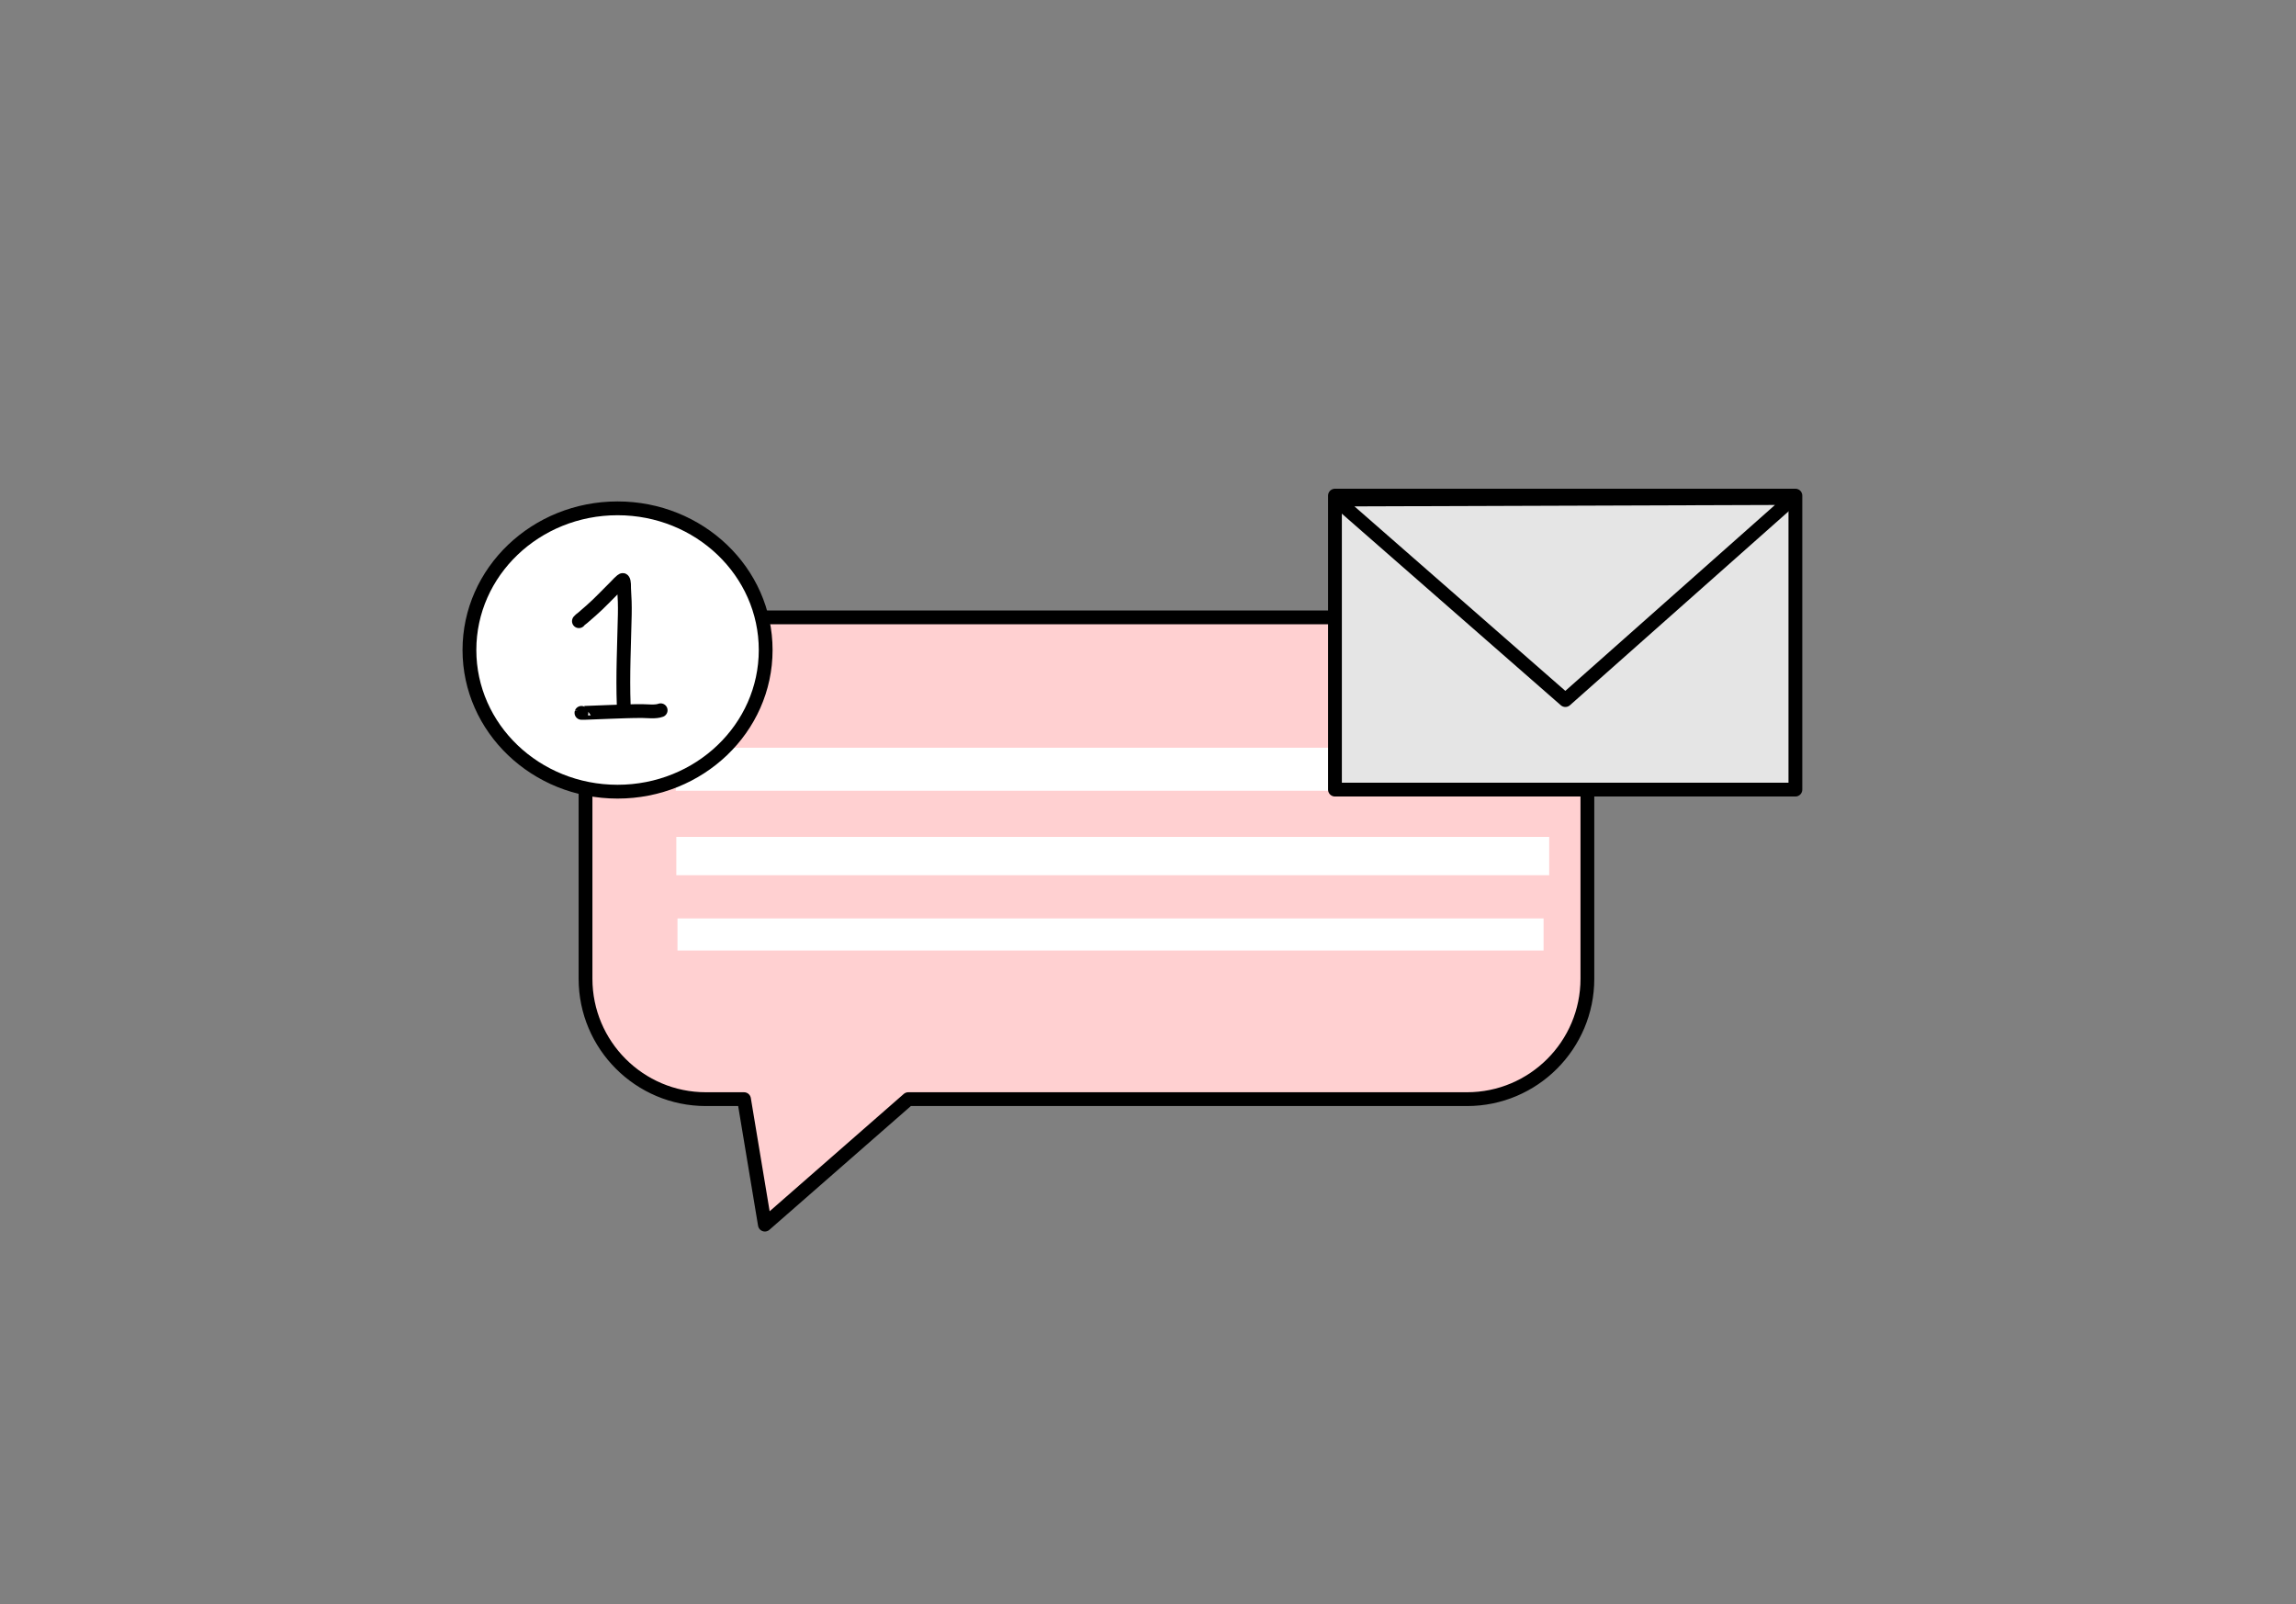 <svg xmlns="http://www.w3.org/2000/svg" xmlns:xlink="http://www.w3.org/1999/xlink" xmlns:serif="http://www.serif.com/" width="100%" height="100%" viewBox="0 0 2388 1668" xml:space="preserve" style="fill-rule:evenodd;clip-rule:evenodd;stroke-linecap:round;stroke-linejoin:round;stroke-miterlimit:1.5;"><rect x="0" y="0" width="2388" height="1668" fill="#808080" stroke="none"/><g><g id="Layer1"><path d="M1651,767.168c0,-69.115 -56.113,-125.228 -125.229,-125.228l-791.557,-0c-69.116,-0 -125.229,56.113 -125.229,125.228l-0,250.458c-0,69.116 56.113,125.229 125.229,125.229l39.616,0l21.69,130.447l149.16,-130.447l581.091,0c69.116,0 125.229,-56.113 125.229,-125.229l0,-250.458Z" style="fill:#ffd0d1;stroke:#000;stroke-width:14.35px;"></path></g><g id="Layer3"></g><g id="Layer4"><rect x="702.793" y="777.462" width="737.757" height="44.727" style="fill:#fff;"></rect><rect x="703.424" y="870.179" width="907.877" height="39.827" style="fill:#fff;"></rect><rect x="704.635" y="954.955" width="900.794" height="33.334" style="fill:#fff;"></rect></g><g id="Layer2"><rect x="1388.45" y="515.33" width="478.877" height="305.672" style="fill:#e5e5e5;stroke:#000;stroke-width:14.35px;"></rect><path d="M1628.09,727.908l-238.383,-208.497l475.358,-1.598l-236.975,210.095Z" style="fill:#e5e5e5;stroke:#000;stroke-width:14.35px;"></path></g><g id="Layer5"><ellipse cx="642.3" cy="675.851" rx="154.058" ry="147.308" style="fill:#fff;stroke:#000;stroke-width:14.35px;"></ellipse></g><g id="Layer6"><path d="M602.109,645.896c-0.325,0.404 0.568,-0.903 0.993,-1.201c1.073,-0.754 2.097,-1.567 3.1,-2.411c2.916,-2.454 5.754,-5.008 8.627,-7.512c8.846,-7.712 16.781,-16.421 25.169,-24.619c0.607,-0.593 7.182,-7.898 7.983,-7.027c1.407,1.529 0.995,6.928 1.124,8.8c0.613,8.908 0.916,17.966 0.728,26.89c-0.656,31.261 -2.27,62.97 -1.119,94.223" style="fill:none;stroke:#000;stroke-width:14.35px;"></path><path d="M604.736,741.2c-0.025,0.066 2.564,0.02 3.029,0.006c2.45,-0.073 4.901,-0.159 7.349,-0.273c6.548,-0.305 13.094,-0.54 19.646,-0.758c11.007,-0.366 22.032,-0.879 33.047,-0.838c5.582,0.021 13.899,1.199 19.326,-0.835" style="fill:none;stroke:#000;stroke-width:14.35px;"></path></g></g></svg>